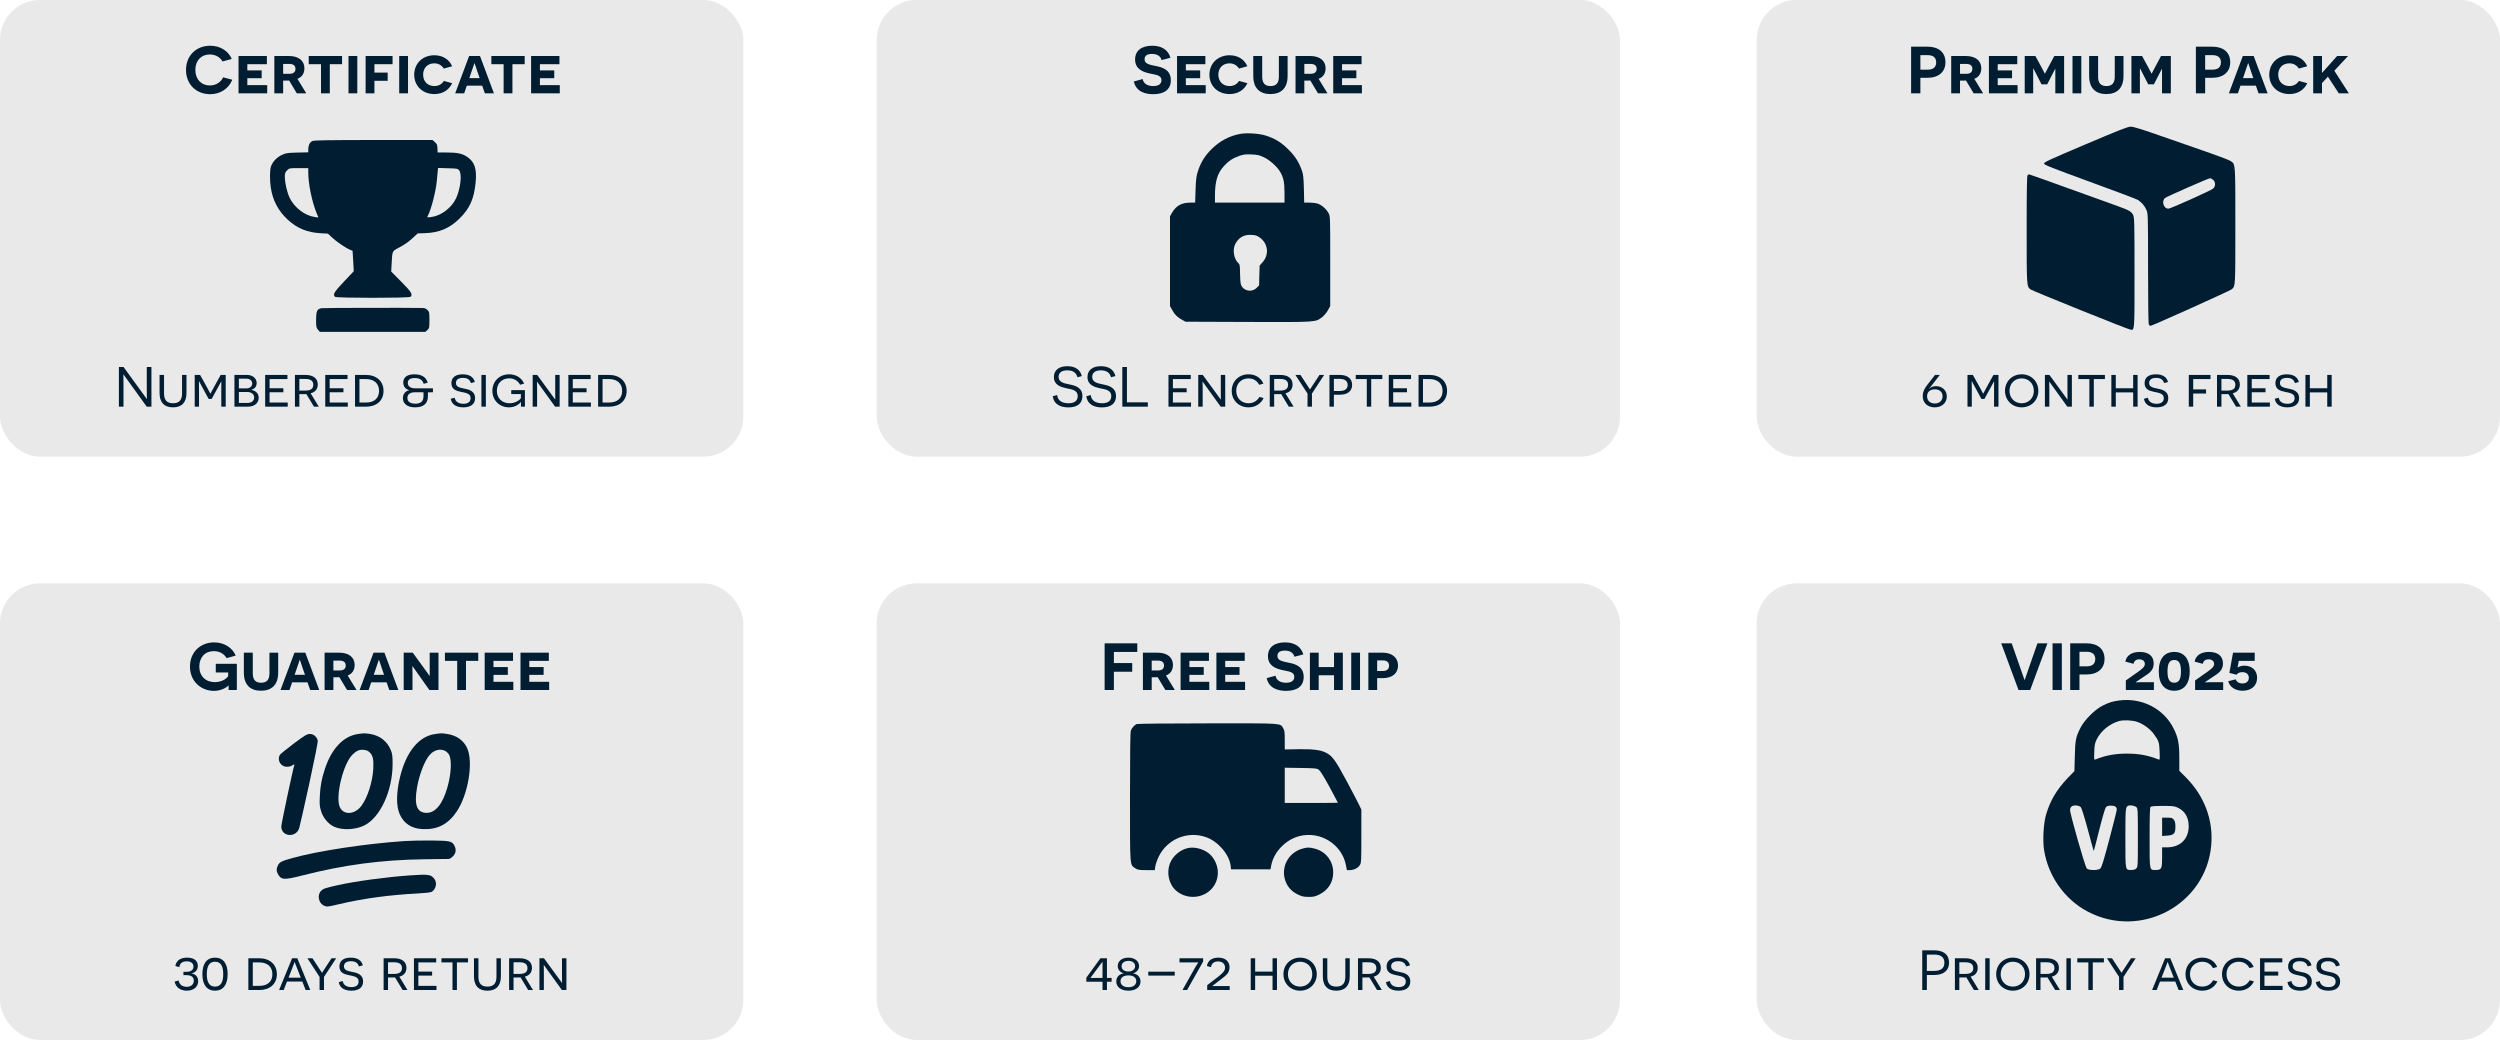 <svg xmlns="http://www.w3.org/2000/svg" width="750" height="312" viewBox="0 0 750 312" fill="none"><rect width="223" height="137" rx="12" fill="#E9E9E9"></rect><path d="M93.676 42.327C92.902 42.748 92.504 43.569 92.48 44.717V45.701L89.127 45.771C85.986 45.865 85.728 45.911 84.391 46.568C82.844 47.341 81.648 48.7 81.226 50.152C80.921 51.3 80.921 54.253 81.249 56.361C81.835 60.157 83.477 63.25 86.267 65.851C89.104 68.499 92.199 69.764 96.302 69.975L98.389 70.092L99.632 71.263C100.945 72.505 103.688 74.379 105.001 74.918L105.775 75.246L105.962 78.316L106.127 81.362L103.172 84.501C100.194 87.641 99.796 88.344 100.499 89.047C100.898 89.445 122.75 89.445 123.149 89.047C123.876 88.321 123.477 87.641 120.382 84.525L117.358 81.456L117.475 79.37C117.709 75.129 117.592 75.434 119.609 74.333C121.578 73.278 122.797 72.411 124.298 70.959L125.306 70.021L127.44 69.951C131.778 69.811 134.919 68.475 137.874 65.546C140.922 62.524 142.188 59.712 142.68 54.815C143.102 50.574 142.376 48.465 139.937 46.919C138.507 46.029 137.077 45.748 133.911 45.748H131.285L131.238 44.506C131.191 43.475 131.098 43.194 130.465 42.631L129.761 41.999H111.988C97.709 42.022 94.122 42.069 93.676 42.327ZM92.48 51.699C92.48 55.12 93.559 60.415 94.942 63.836L95.528 65.265L94.426 65.101C91.496 64.703 88.377 62.336 86.947 59.454C86.103 57.744 85.47 54.979 85.446 52.941C85.446 51.98 85.564 51.699 86.126 51.113C86.806 50.434 86.83 50.434 89.643 50.434H92.48V51.699ZM137.757 51.113C138.648 52.214 138.155 56.619 136.819 59.501C135.459 62.383 132.27 64.773 129.292 65.124C128.073 65.265 128.073 65.265 128.354 64.726C129.363 62.828 130.793 57.252 131.051 54.182C131.121 53.222 131.238 51.98 131.309 51.418L131.426 50.387L134.38 50.48C137.123 50.551 137.335 50.574 137.757 51.113Z" fill="#001D32"></path><path d="M96.422 92.465C95.109 92.723 94.828 93.332 94.828 95.956C94.828 98.041 94.875 98.299 95.391 98.908L95.954 99.564H111.78H127.607L128.217 99.002C128.803 98.463 128.826 98.299 128.826 96.003C128.826 93.73 128.779 93.519 128.24 93.004C127.888 92.629 127.396 92.418 126.904 92.395C122.238 92.301 97.009 92.348 96.422 92.465Z" fill="#001D32"></path><path d="M44.017 122L37.047 112.327H37.013C37.013 112.344 37.047 113.704 37.047 115.183V122H35.67V110.1H37.064L44.034 119.688H44.068C44.068 119.671 44.034 118.277 44.034 116.9V110.1H45.428V122H44.017ZM55.943 112.48V117.903C55.943 120.793 54.481 122.204 51.897 122.204C49.313 122.204 47.868 120.793 47.868 117.903V112.48H49.211V118.039C49.211 120.011 50.078 120.98 51.914 120.98C53.75 120.98 54.617 120.011 54.617 118.039V112.48H55.943ZM66.387 122V117.172L66.404 114.418H66.37L63.497 119.688H62.596L59.706 114.35H59.672C59.672 114.367 59.706 116.186 59.706 117.104V122H58.414V112.48H60.029L62.035 116.084C62.732 117.342 63.089 118.09 63.106 118.09H63.14C63.174 118.09 63.531 117.342 64.228 116.067L66.2 112.48H67.713V122H66.387ZM75.451 116.917V116.968C76.42 117.138 77.61 117.835 77.61 119.331C77.61 120.844 76.437 122 74.312 122H70.334V112.48H74.125C75.842 112.48 76.998 113.585 76.998 114.86C76.998 116.135 76.216 116.696 75.451 116.917ZM71.66 116.526H73.87C74.771 116.526 75.672 116.05 75.672 115.03C75.672 114.231 75.009 113.602 73.887 113.602H71.66V116.526ZM71.66 120.878H74.278C75.417 120.878 76.25 120.283 76.25 119.263C76.25 118.209 75.349 117.597 74.21 117.597H71.66V120.878ZM79.548 122V112.48H86.229V113.721H80.874V116.475H85.005V117.682H80.874V120.759H86.314V122H79.548ZM94.191 122L91.913 118.226C91.539 118.243 91.063 118.243 90.859 118.243H89.805V122H88.479V112.48H91.607C93.97 112.48 95.33 113.517 95.33 115.353C95.33 116.815 94.446 117.699 93.188 117.988L95.636 122H94.191ZM89.805 117.172H91.658C93.188 117.172 93.987 116.611 93.987 115.438C93.987 114.214 93.12 113.687 91.658 113.687H89.805V117.172ZM97.577 122V112.48H104.258V113.721H98.903V116.475H103.034V117.682H98.903V120.759H104.343V122H97.577ZM106.509 112.48H109.79C112.867 112.48 115.06 114.299 115.06 117.274C115.06 120.249 112.867 122 109.875 122H106.509V112.48ZM107.835 120.759H109.841C112.102 120.759 113.717 119.603 113.717 117.274C113.717 114.962 112.136 113.721 109.773 113.721H107.835V120.759ZM128.373 117.699V118.906C128.373 121.065 127.03 122.204 124.565 122.204C122.083 122.204 120.876 121.048 120.876 119.433C120.876 118.09 121.743 117.257 122.78 117.07V117.036C121.947 116.866 120.978 116.186 120.978 114.775C120.978 113.143 122.185 112.293 124.31 112.293C126.18 112.293 127.778 112.922 128.322 114.809L127.098 115.149C126.809 114.146 126.129 113.415 124.429 113.415C122.916 113.415 122.338 114.01 122.338 114.877C122.338 115.778 123.018 116.492 124.497 116.492H129.886V117.682L128.373 117.699ZM127.047 117.682H124.446C123.137 117.682 122.219 118.226 122.219 119.382C122.219 120.436 122.984 121.099 124.582 121.099C126.197 121.099 127.047 120.436 127.047 118.889V117.682ZM135.213 119.637L136.42 119.314C136.556 120.419 137.508 121.133 139.021 121.133C140.313 121.133 141.18 120.589 141.18 119.467C141.18 117.988 139.718 117.869 138.103 117.512C136.93 117.257 135.417 116.832 135.417 114.945C135.417 113.211 136.692 112.293 138.817 112.293C140.755 112.293 142.064 113.058 142.438 114.605L141.265 114.928C141.01 113.976 140.313 113.364 138.902 113.364C137.542 113.364 136.777 113.908 136.777 114.894C136.777 116.05 137.848 116.305 139.344 116.594C140.551 116.832 142.523 117.24 142.523 119.45C142.523 121.32 141.095 122.204 139.021 122.204C137.508 122.204 135.587 121.745 135.213 119.637ZM144.427 122V112.48H145.753V122H144.427ZM157.473 122H156.283C156.283 120.895 156.3 120.657 156.3 120.606H156.266C155.807 121.15 154.668 122.204 152.713 122.204C149.857 122.204 147.715 120.113 147.715 117.24C147.715 114.384 149.857 112.293 152.73 112.293C154.515 112.293 156.385 113.092 157.235 115.098L156.011 115.421C155.569 114.503 154.481 113.5 152.764 113.5C150.622 113.5 149.058 114.979 149.058 117.257C149.058 119.467 150.622 120.98 152.9 120.98C154.532 120.98 155.858 120.096 156.266 119.433V118.226H153.376V117.036H157.473V122ZM167.892 122H166.532L161.126 114.503H161.092C161.092 114.52 161.126 115.54 161.126 116.679V122H159.8V112.48H161.16L166.549 119.858H166.583C166.583 119.841 166.566 118.872 166.566 117.818V112.48H167.892V122ZM170.508 122V112.48H177.189V113.721H171.834V116.475H175.965V117.682H171.834V120.759H177.274V122H170.508ZM179.439 112.48H182.72C185.797 112.48 187.99 114.299 187.99 117.274C187.99 120.249 185.797 122 182.805 122H179.439V112.48ZM180.765 120.759H182.771C185.032 120.759 186.647 119.603 186.647 117.274C186.647 114.962 185.066 113.721 182.703 113.721H180.765V120.759Z" fill="#001D32"></path><path d="M66.944 23.2L69.684 23.92C68.604 26.62 66.064 28.26 63.044 28.26C58.904 28.26 55.804 25.34 55.804 20.96C55.804 16.66 58.904 13.72 63.044 13.72C66.284 13.72 68.604 15.48 69.524 17.68L66.764 18.44C66.124 17.36 64.904 16.34 62.924 16.34C60.344 16.34 58.604 18.18 58.604 20.98C58.604 23.84 60.444 25.64 62.904 25.64C64.884 25.64 66.284 24.6 66.944 23.2ZM71.561 28V16.8H80.061V19.26H74.201V21.12H78.501V23.46H74.201V25.54H80.161V28H71.561ZM89.043 28L86.743 24.16C86.483 24.18 85.843 24.18 85.663 24.18H84.943V28H82.303V16.8H86.663C89.623 16.8 91.323 18.22 91.323 20.5C91.323 22.2 90.403 23.22 89.223 23.64L91.883 28H89.043ZM84.943 22.14H86.823C88.023 22.14 88.643 21.62 88.643 20.66C88.643 19.7 88.023 19.18 86.823 19.18H84.943V22.14ZM102.621 19.26H98.941V28H96.301V19.26H92.621V16.8H102.621V19.26ZM104.549 28V16.8H107.189V28H104.549ZM117.766 19.26H112.326V21.78H116.306V24.24H112.326V28H109.686V16.8H117.766V19.26ZM119.764 28V16.8H122.404V28H119.764ZM133.141 24.28L135.661 24.96C134.741 26.9 132.901 28.22 130.321 28.22C126.761 28.22 124.261 25.78 124.261 22.42C124.261 19.06 126.761 16.58 130.301 16.58C132.741 16.58 134.741 17.76 135.641 19.88L133.141 20.56C132.821 20.1 132.021 19 130.301 19C128.281 19 126.941 20.38 126.941 22.4C126.941 24.46 128.321 25.82 130.301 25.82C131.721 25.82 132.641 25.12 133.141 24.28ZM144.658 25.7H140.038L139.258 28H136.558L140.738 16.8H143.998L148.178 28H145.458L144.658 25.7ZM143.898 23.44L143.278 21.66C142.638 19.82 142.398 19 142.378 18.96H142.318L141.358 21.78L140.798 23.44H143.898ZM157.406 19.26H153.726V28H151.086V19.26H147.406V16.8H157.406V19.26ZM159.334 28V16.8H167.834V19.26H161.974V21.12H166.274V23.46H161.974V25.54H167.934V28H159.334Z" fill="#001D32"></path><rect x="263" width="223" height="137" rx="12" fill="#E9E9E9"></rect><path d="M340.149 24.44L342.809 23.72C343.029 25.1 344.249 25.82 345.969 25.82C347.489 25.82 348.429 25.24 348.429 24.08C348.429 22.42 346.549 22.44 344.809 22.02C342.909 21.58 340.529 20.76 340.529 17.84C340.529 15.12 342.569 13.72 345.649 13.72C348.409 13.72 350.409 14.86 351.149 17.32L348.489 18.02C348.129 16.84 347.209 16.18 345.589 16.18C344.049 16.18 343.369 16.78 343.369 17.76C343.369 19.16 344.849 19.42 346.809 19.82C348.889 20.22 351.249 21.02 351.249 24.08C351.249 26.86 349.289 28.26 345.969 28.26C343.569 28.26 340.829 27.52 340.149 24.44ZM353.114 28V16.8H361.614V19.26H355.754V21.12H360.054V23.46H355.754V25.54H361.714V28H353.114ZM371.705 24.28L374.225 24.96C373.305 26.9 371.465 28.22 368.885 28.22C365.325 28.22 362.825 25.78 362.825 22.42C362.825 19.06 365.325 16.58 368.865 16.58C371.305 16.58 373.305 17.76 374.205 19.88L371.705 20.56C371.385 20.1 370.585 19 368.865 19C366.845 19 365.505 20.38 365.505 22.4C365.505 24.46 366.885 25.82 368.865 25.82C370.285 25.82 371.205 25.12 371.705 24.28ZM386.281 16.8V22.78C386.281 26.54 384.241 28.22 381.121 28.22C378.001 28.22 375.981 26.54 375.981 22.78V16.8H378.661V23.02C378.661 24.96 379.501 25.82 381.161 25.82C382.801 25.82 383.661 24.96 383.661 23.02V16.8H386.281ZM395.4 28L393.1 24.16C392.84 24.18 392.2 24.18 392.02 24.18H391.3V28H388.66V16.8H393.02C395.98 16.8 397.68 18.22 397.68 20.5C397.68 22.2 396.76 23.22 395.58 23.64L398.24 28H395.4ZM391.3 22.14H393.18C394.38 22.14 395 21.62 395 20.66C395 19.7 394.38 19.18 393.18 19.18H391.3V22.14ZM399.969 28V16.8H408.469V19.26H402.609V21.12H406.909V23.46H402.609V25.54H408.569V28H399.969Z" fill="#001D32"></path><path d="M315.829 118.872L317.155 118.515C317.291 120.215 318.702 120.98 320.521 120.98C322.255 120.98 323.309 120.283 323.309 118.855C323.309 116.9 321.337 116.798 319.858 116.475C318.243 116.101 316.169 115.523 316.169 113.109C316.169 111.035 317.699 109.862 320.198 109.862C322.408 109.862 324.04 110.78 324.55 112.82L323.224 113.177C322.901 111.868 321.932 111.103 320.181 111.103C318.447 111.103 317.58 111.851 317.58 113.058C317.58 114.639 319.076 114.979 320.776 115.319C322.544 115.659 324.72 116.22 324.72 118.838C324.72 121.082 323.156 122.221 320.504 122.221C318.498 122.221 316.203 121.558 315.829 118.872ZM325.907 118.872L327.233 118.515C327.369 120.215 328.78 120.98 330.599 120.98C332.333 120.98 333.387 120.283 333.387 118.855C333.387 116.9 331.415 116.798 329.936 116.475C328.321 116.101 326.247 115.523 326.247 113.109C326.247 111.035 327.777 109.862 330.276 109.862C332.486 109.862 334.118 110.78 334.628 112.82L333.302 113.177C332.979 111.868 332.01 111.103 330.259 111.103C328.525 111.103 327.658 111.851 327.658 113.058C327.658 114.639 329.154 114.979 330.854 115.319C332.622 115.659 334.798 116.22 334.798 118.838C334.798 121.082 333.234 122.221 330.582 122.221C328.576 122.221 326.281 121.558 325.907 118.872ZM336.698 122V110.1H338.075V120.708H344.348V122H336.698ZM350.543 122V112.48H357.224V113.721H351.869V116.475H356V117.682H351.869V120.759H357.309V122H350.543ZM367.567 122H366.207L360.801 114.503H360.767C360.767 114.52 360.801 115.54 360.801 116.679V122H359.475V112.48H360.835L366.224 119.858H366.258C366.258 119.841 366.241 118.872 366.241 117.818V112.48H367.567V122ZM377.816 119.076L379.091 119.416C378.292 121.082 376.66 122.204 374.569 122.204C371.662 122.204 369.52 120.113 369.52 117.24C369.52 114.401 371.662 112.293 374.552 112.293C376.456 112.293 378.224 113.194 379.023 115.098L377.765 115.438C377.527 115.03 376.694 113.517 374.569 113.517C372.41 113.517 370.863 115.047 370.863 117.24C370.863 119.467 372.444 120.98 374.552 120.98C376.116 120.98 377.238 120.147 377.816 119.076ZM386.636 122L384.358 118.226C383.984 118.243 383.508 118.243 383.304 118.243H382.25V122H380.924V112.48H384.052C386.415 112.48 387.775 113.517 387.775 115.353C387.775 116.815 386.891 117.699 385.633 117.988L388.081 122H386.636ZM382.25 117.172H384.103C385.633 117.172 386.432 116.611 386.432 115.438C386.432 114.214 385.565 113.687 384.103 113.687H382.25V117.172ZM393.584 122H392.258V118.073L388.62 112.48H390.133L391.663 114.809C392.428 115.931 392.955 116.798 392.972 116.815H393.006C393.023 116.798 393.567 115.948 394.332 114.792L395.845 112.48H397.239L393.584 118.073V122ZM398.837 112.48H401.931C404.328 112.48 405.637 113.653 405.637 115.455C405.637 117.291 404.328 118.413 401.931 118.413H400.163V122H398.837V112.48ZM400.163 117.291H401.982C403.512 117.291 404.294 116.594 404.294 115.489C404.294 114.384 403.529 113.67 401.982 113.67H400.163V117.291ZM414.697 113.721H411.365V122H410.039V113.721H406.724V112.48H414.697V113.721ZM416.634 122V112.48H423.315V113.721H417.96V116.475H422.091V117.682H417.96V120.759H423.4V122H416.634ZM425.566 112.48H428.847C431.924 112.48 434.117 114.299 434.117 117.274C434.117 120.249 431.924 122 428.932 122H425.566V112.48ZM426.892 120.759H428.898C431.159 120.759 432.774 119.603 432.774 117.274C432.774 114.962 431.193 113.721 428.83 113.721H426.892V120.759Z" fill="#001D32"></path><path d="M372.079 40.166C368.82 40.752 365.889 42.322 363.45 44.758C361.481 46.703 360.238 48.718 359.394 51.296C358.878 52.912 358.784 53.709 358.667 56.966L358.55 60.785H357.143C354.517 60.785 352.876 61.675 351.633 63.784L351 64.885V78.358V91.83L351.703 93.072C352.454 94.454 353.251 95.204 354.728 96.001L355.689 96.516L374.424 96.587C395.174 96.657 394.611 96.68 396.628 95.157C397.191 94.712 397.988 93.775 398.363 93.096L399.066 91.83V78.358C399.066 64.885 399.066 64.885 398.551 63.925C397.894 62.683 396.417 61.417 395.221 61.066C394.729 60.902 393.627 60.785 392.783 60.785H391.259L391.165 56.614C391.071 53.17 390.954 52.233 390.555 51.108C389.594 48.484 388.562 46.891 386.522 44.852C384.342 42.673 382.489 41.548 379.605 40.635C377.73 40.049 374.002 39.815 372.079 40.166ZM379.113 47.148C380.778 47.922 382.935 49.796 383.873 51.272C385.022 53.076 385.35 54.529 385.35 57.786V60.785H374.916H364.482V58.723C364.505 54.388 365.209 51.998 367.178 49.819C368.538 48.32 369.828 47.453 371.727 46.797C373.017 46.328 373.626 46.258 375.408 46.328C377.214 46.399 377.823 46.539 379.113 47.148ZM377.894 71.235C380.426 73.016 380.825 76.343 378.785 78.662L377.894 79.67L377.8 82.645L377.73 85.621L377.003 86.347C375.502 87.847 372.97 87.308 372.29 85.387C372.126 84.942 372.009 83.395 372.009 81.966C371.985 79.623 371.938 79.318 371.493 78.92C370.156 77.749 369.711 74.913 370.555 73.25C371.563 71.282 373.134 70.368 375.315 70.462C376.628 70.508 377.05 70.649 377.894 71.235Z" fill="#001D32"></path><rect x="527" width="223" height="137" rx="12" fill="#E9E9E9"></rect><path d="M578.736 116.628L578.787 116.662C579.212 116.169 579.875 115.846 580.793 115.846C582.663 115.846 584.04 117.104 584.04 118.923C584.04 120.844 582.578 122.204 580.419 122.204C578.345 122.204 576.815 120.946 576.815 118.804C576.815 117.648 577.274 116.645 578.141 115.523L580.504 112.48H581.949L578.736 116.628ZM580.436 121.048C581.83 121.048 582.765 120.215 582.782 118.889C582.782 117.614 581.881 116.798 580.436 116.798C579.008 116.798 578.124 117.614 578.124 118.889C578.124 120.198 579.042 121.048 580.436 121.048ZM598.218 122V117.172L598.235 114.418H598.201L595.328 119.688H594.427L591.537 114.35H591.503C591.503 114.367 591.537 116.186 591.537 117.104V122H590.245V112.48H591.86L593.866 116.084C594.563 117.342 594.92 118.09 594.937 118.09H594.971C595.005 118.09 595.362 117.342 596.059 116.067L598.031 112.48H599.544V122H598.218ZM601.502 117.257C601.502 114.367 603.678 112.293 606.5 112.293C609.322 112.293 611.498 114.367 611.498 117.257C611.498 120.113 609.322 122.204 606.5 122.204C603.678 122.204 601.502 120.113 601.502 117.257ZM602.845 117.257C602.845 119.45 604.426 120.98 606.5 120.98C608.574 120.98 610.155 119.45 610.155 117.257C610.155 115.03 608.574 113.517 606.5 113.517C604.426 113.517 602.845 115.03 602.845 117.257ZM621.563 122H620.203L614.797 114.503H614.763C614.763 114.52 614.797 115.54 614.797 116.679V122H613.471V112.48H614.831L620.22 119.858H620.254C620.254 119.841 620.237 118.872 620.237 117.818V112.48H621.563V122ZM631.472 113.721H628.14V122H626.814V113.721H623.499V112.48H631.472V113.721ZM641.28 122H639.954V117.716H634.735V122H633.409V112.48H634.735V116.475H639.954V112.48H641.28V122ZM643.171 119.637L644.378 119.314C644.514 120.419 645.466 121.133 646.979 121.133C648.271 121.133 649.138 120.589 649.138 119.467C649.138 117.988 647.676 117.869 646.061 117.512C644.888 117.257 643.375 116.832 643.375 114.945C643.375 113.211 644.65 112.293 646.775 112.293C648.713 112.293 650.022 113.058 650.396 114.605L649.223 114.928C648.968 113.976 648.271 113.364 646.86 113.364C645.5 113.364 644.735 113.908 644.735 114.894C644.735 116.05 645.806 116.305 647.302 116.594C648.509 116.832 650.481 117.24 650.481 119.45C650.481 121.32 649.053 122.204 646.979 122.204C645.466 122.204 643.545 121.745 643.171 119.637ZM663.146 113.721H657.961V116.815H661.82V118.056H657.961V122H656.635V112.48H663.146V113.721ZM670.813 122L668.535 118.226C668.161 118.243 667.685 118.243 667.481 118.243H666.427V122H665.101V112.48H668.229C670.592 112.48 671.952 113.517 671.952 115.353C671.952 116.815 671.068 117.699 669.81 117.988L672.258 122H670.813ZM666.427 117.172H668.28C669.81 117.172 670.609 116.611 670.609 115.438C670.609 114.214 669.742 113.687 668.28 113.687H666.427V117.172ZM674.199 122V112.48H680.88V113.721H675.525V116.475H679.656V117.682H675.525V120.759H680.965V122H674.199ZM682.417 119.637L683.624 119.314C683.76 120.419 684.712 121.133 686.225 121.133C687.517 121.133 688.384 120.589 688.384 119.467C688.384 117.988 686.922 117.869 685.307 117.512C684.134 117.257 682.621 116.832 682.621 114.945C682.621 113.211 683.896 112.293 686.021 112.293C687.959 112.293 689.268 113.058 689.642 114.605L688.469 114.928C688.214 113.976 687.517 113.364 686.106 113.364C684.746 113.364 683.981 113.908 683.981 114.894C683.981 116.05 685.052 116.305 686.548 116.594C687.755 116.832 689.727 117.24 689.727 119.45C689.727 121.32 688.299 122.204 686.225 122.204C684.712 122.204 682.791 121.745 682.417 119.637ZM699.502 122H698.176V117.716H692.957V122H691.631V112.48H692.957V116.475H698.176V112.48H699.502V122Z" fill="#001D32"></path><path d="M573.334 14H578.234C581.594 14 583.634 15.7 583.634 18.68C583.634 21.56 581.594 23.34 578.234 23.34H576.114V28H573.334V14ZM576.114 20.9H578.314C580.034 20.9 580.854 20.08 580.854 18.72C580.854 17.32 579.994 16.54 578.314 16.54H576.114V20.9ZM592.105 28L589.805 24.16C589.545 24.18 588.905 24.18 588.725 24.18H588.005V28H585.365V16.8H589.725C592.685 16.8 594.385 18.22 594.385 20.5C594.385 22.2 593.465 23.22 592.285 23.64L594.945 28H592.105ZM588.005 22.14H589.885C591.085 22.14 591.705 21.62 591.705 20.66C591.705 19.7 591.085 19.18 589.885 19.18H588.005V22.14ZM596.674 28V16.8H605.174V19.26H599.314V21.12H603.614V23.46H599.314V25.54H605.274V28H596.674ZM616.596 28V22.98V20.68H616.536L614.156 25.3H612.456L610.016 20.54H609.956V22.84V28H607.416V16.8H610.616L612.396 20.08C613.016 21.22 613.416 22.06 613.436 22.06H613.496C613.536 22.06 613.936 21.22 614.556 20.06L616.296 16.8H619.236V28H616.596ZM621.752 28V16.8H624.392V28H621.752ZM637.049 16.8V22.78C637.049 26.54 635.009 28.22 631.889 28.22C628.769 28.22 626.749 26.54 626.749 22.78V16.8H629.429V23.02C629.429 24.96 630.269 25.82 631.929 25.82C633.569 25.82 634.429 24.96 634.429 23.02V16.8H637.049ZM648.608 28V22.98V20.68H648.548L646.168 25.3H644.468L642.028 20.54H641.968V22.84V28H639.428V16.8H642.628L644.408 20.08C645.028 21.22 645.428 22.06 645.448 22.06H645.508C645.548 22.06 645.948 21.22 646.568 20.06L648.308 16.8H651.248V28H648.608ZM658.764 14H663.664C667.024 14 669.064 15.7 669.064 18.68C669.064 21.56 667.024 23.34 663.664 23.34H661.544V28H658.764V14ZM661.544 20.9H663.744C665.464 20.9 666.284 20.08 666.284 18.72C666.284 17.32 665.424 16.54 663.744 16.54H661.544V20.9ZM676.764 25.7H672.144L671.364 28H668.664L672.844 16.8H676.104L680.284 28H677.564L676.764 25.7ZM676.004 23.44L675.384 21.66C674.744 19.82 674.504 19 674.484 18.96H674.424L673.464 21.78L672.904 23.44H676.004ZM689.66 24.28L692.18 24.96C691.26 26.9 689.42 28.22 686.84 28.22C683.28 28.22 680.78 25.78 680.78 22.42C680.78 19.06 683.28 16.58 686.82 16.58C689.26 16.58 691.26 17.76 692.16 19.88L689.66 20.56C689.34 20.1 688.54 19 686.82 19C684.8 19 683.46 20.38 683.46 22.4C683.46 24.46 684.84 25.82 686.82 25.82C688.24 25.82 689.16 25.12 689.66 24.28ZM701.639 28L698.379 23L696.599 24.92V28H693.959V16.8H696.599V19.44L696.579 21.82H696.639C696.839 21.62 697.259 21.14 697.819 20.52L701.139 16.8H704.419L700.299 21.22L704.659 28H701.639Z" fill="#001D32"></path><path d="M625.636 43.317C614.757 47.933 613.139 48.683 613.209 49.081C613.28 49.479 615.554 50.37 626.902 54.517C634.382 57.235 640.877 59.695 641.322 59.953C642.495 60.703 643.315 61.64 643.901 62.928C644.394 64.076 644.417 64.147 644.417 80.501C644.417 89.686 644.511 97.114 644.628 97.324C644.745 97.559 644.98 97.746 645.167 97.746C645.66 97.746 669.013 87.226 669.529 86.781C670.631 85.773 670.607 86.195 670.607 67.755C670.607 48.683 670.654 49.339 669.224 48.331C668.872 48.074 666.176 47.019 663.198 45.988C660.244 44.957 653.89 42.755 649.083 41.068C642.612 38.795 640.033 37.998 639.235 37.998C638.321 37.998 635.859 38.983 625.636 43.317ZM663.972 53.978C664.699 54.657 664.699 55.876 663.949 56.579C663.362 57.118 651.17 62.6 650.537 62.6C649.06 62.6 648.38 60.351 649.529 59.39C650.068 58.969 662.495 53.486 662.964 53.486C663.222 53.462 663.667 53.697 663.972 53.978Z" fill="#001D32"></path><path d="M608.281 52.573C608.07 52.784 608 56.72 608 68.857C608 85.821 608 85.821 609.079 86.781C609.548 87.203 637.895 98.614 638.997 98.848C640.427 99.129 640.357 99.949 640.357 81.884C640.357 66.936 640.31 65.296 639.958 64.546C639.466 63.491 638.739 63.07 635.55 61.922C634.143 61.406 627.555 59.04 620.919 56.65C614.284 54.26 608.797 52.292 608.703 52.292C608.633 52.292 608.445 52.409 608.281 52.573Z" fill="#001D32"></path><rect y="175" width="223" height="137" rx="12" fill="#E9E9E9"></rect><path d="M57.463 292.002V292.053C58.568 292.172 59.452 292.971 59.452 294.365C59.452 296.065 58.075 297.204 56.035 297.204C54.097 297.204 52.686 296.15 52.397 294.467L53.57 294.144C53.791 295.351 54.709 296.048 56.018 296.048C57.446 296.048 58.143 295.198 58.143 294.195C58.143 293.09 57.293 292.546 55.984 292.546H55.032V291.543H55.95C57.259 291.543 58.041 291.016 58.041 289.979C58.041 288.976 57.293 288.398 56.001 288.398C54.369 288.398 53.91 289.282 53.808 290.132L52.601 289.809C52.924 287.956 54.403 287.293 56.12 287.293C58.313 287.293 59.35 288.313 59.35 289.758C59.35 291.118 58.415 291.849 57.463 292.002ZM64.505 287.293C66.919 287.293 68.296 289.027 68.296 292.24C68.296 295.453 66.919 297.204 64.505 297.204C62.091 297.204 60.714 295.453 60.714 292.24C60.714 289.027 62.091 287.293 64.505 287.293ZM64.505 288.517C62.805 288.517 62.04 289.792 62.04 292.24C62.04 294.671 62.805 295.98 64.505 295.98C66.205 295.98 66.97 294.671 66.97 292.24C66.97 289.792 66.205 288.517 64.505 288.517ZM74.509 287.48H77.79C80.867 287.48 83.06 289.299 83.06 292.274C83.06 295.249 80.867 297 77.875 297H74.509V287.48ZM75.835 295.759H77.841C80.102 295.759 81.717 294.603 81.717 292.274C81.717 289.962 80.136 288.721 77.773 288.721H75.835V295.759ZM90.688 294.45H86.098L85.112 297H83.735L87.628 287.48H89.192L93.085 297H91.691L90.688 294.45ZM90.229 293.294L89.396 291.169C88.716 289.469 88.427 288.653 88.427 288.619H88.376C88.376 288.653 88.036 289.554 87.356 291.288L86.557 293.294H90.229ZM97.196 297H95.87V293.073L92.232 287.48H93.745L95.275 289.809C96.04 290.931 96.567 291.798 96.584 291.815H96.618C96.635 291.798 97.179 290.948 97.944 289.792L99.457 287.48H100.851L97.196 293.073V297ZM101.619 294.637L102.826 294.314C102.962 295.419 103.914 296.133 105.427 296.133C106.719 296.133 107.586 295.589 107.586 294.467C107.586 292.988 106.124 292.869 104.509 292.512C103.336 292.257 101.823 291.832 101.823 289.945C101.823 288.211 103.098 287.293 105.223 287.293C107.161 287.293 108.47 288.058 108.844 289.605L107.671 289.928C107.416 288.976 106.719 288.364 105.308 288.364C103.948 288.364 103.183 288.908 103.183 289.894C103.183 291.05 104.254 291.305 105.75 291.594C106.957 291.832 108.929 292.24 108.929 294.45C108.929 296.32 107.501 297.204 105.427 297.204C103.914 297.204 101.993 296.745 101.619 294.637ZM120.795 297L118.517 293.226C118.143 293.243 117.667 293.243 117.463 293.243H116.409V297H115.083V287.48H118.211C120.574 287.48 121.934 288.517 121.934 290.353C121.934 291.815 121.05 292.699 119.792 292.988L122.24 297H120.795ZM116.409 292.172H118.262C119.792 292.172 120.591 291.611 120.591 290.438C120.591 289.214 119.724 288.687 118.262 288.687H116.409V292.172ZM124.181 297V287.48H130.862V288.721H125.507V291.475H129.638V292.682H125.507V295.759H130.947V297H124.181ZM140.406 288.721H137.074V297H135.748V288.721H132.433V287.48H140.406V288.721ZM150.265 287.48V292.903C150.265 295.793 148.803 297.204 146.219 297.204C143.635 297.204 142.19 295.793 142.19 292.903V287.48H143.533V293.039C143.533 295.011 144.4 295.98 146.236 295.98C148.072 295.98 148.939 295.011 148.939 293.039V287.48H150.265ZM158.448 297L156.17 293.226C155.796 293.243 155.32 293.243 155.116 293.243H154.062V297H152.736V287.48H155.864C158.227 287.48 159.587 288.517 159.587 290.353C159.587 291.815 158.703 292.699 157.445 292.988L159.893 297H158.448ZM154.062 292.172H155.915C157.445 292.172 158.244 291.611 158.244 290.438C158.244 289.214 157.377 288.687 155.915 288.687H154.062V292.172ZM169.925 297H168.565L163.159 289.503H163.125C163.125 289.52 163.159 290.54 163.159 291.679V297H161.833V287.48H163.193L168.582 294.858H168.616C168.616 294.841 168.599 293.872 168.599 292.818V287.48H169.925V297Z" fill="#001D32"></path><path d="M71.051 207H68.571C68.571 205.94 68.591 205.8 68.591 205.66H68.531C67.791 206.4 66.191 207.26 64.191 207.26C60.271 207.26 56.991 204.36 56.991 199.98C56.991 195.66 60.091 192.72 64.251 192.72C67.431 192.72 69.811 194.48 70.711 196.68L67.971 197.44C67.471 196.54 66.311 195.34 64.131 195.34C61.531 195.34 59.791 197.18 59.791 199.98C59.791 202.82 61.691 204.64 64.411 204.64C66.571 204.64 67.991 203.58 68.451 202.84V201.74H64.731V199.14H71.051V207ZM83.455 195.8V201.78C83.455 205.54 81.415 207.22 78.295 207.22C75.175 207.22 73.155 205.54 73.155 201.78V195.8H75.835V202.02C75.835 203.96 76.675 204.82 78.335 204.82C79.975 204.82 80.835 203.96 80.835 202.02V195.8H83.455ZM92.252 204.7H87.632L86.852 207H84.152L88.332 195.8H91.592L95.772 207H93.052L92.252 204.7ZM91.492 202.44L90.872 200.66C90.232 198.82 89.992 198 89.972 197.96H89.912L88.952 200.78L88.392 202.44H91.492ZM104.117 207L101.817 203.16C101.557 203.18 100.917 203.18 100.737 203.18H100.017V207H97.377V195.8H101.737C104.697 195.8 106.397 197.22 106.397 199.5C106.397 201.2 105.477 202.22 104.297 202.64L106.957 207H104.117ZM100.017 201.14H101.897C103.097 201.14 103.717 200.62 103.717 199.66C103.717 198.7 103.097 198.18 101.897 198.18H100.017V201.14ZM115.983 204.7H111.363L110.583 207H107.883L112.063 195.8H115.323L119.503 207H116.783L115.983 204.7ZM115.223 202.44L114.603 200.66C113.963 198.82 113.723 198 113.703 197.96H113.643L112.683 200.78L112.123 202.44H115.223ZM131.548 207H128.808L123.768 199.86H123.708C123.708 199.88 123.748 201.08 123.748 202.36V207H121.108V195.8H123.828L128.868 202.74H128.928C128.928 202.72 128.908 201.68 128.908 200.54V195.8H131.548V207ZM143.476 198.26H139.796V207H137.156V198.26H133.476V195.8H143.476V198.26ZM145.405 207V195.8H153.905V198.26H148.045V200.12H152.345V202.46H148.045V204.54H154.005V207H145.405ZM156.147 207V195.8H164.647V198.26H158.787V200.12H163.087V202.46H158.787V204.54H164.747V207H156.147Z" fill="#001D32"></path><path d="M107.321 220.218C102.984 220.851 99.396 224.67 97.427 230.809C96.465 233.738 96.09 235.823 95.949 238.846C95.832 241.329 95.879 241.915 96.325 243.344C96.958 245.43 98.552 247.281 100.357 248.077C102.796 249.108 106.571 248.944 109.244 247.655C114.027 245.336 117.779 237.252 117.779 229.216C117.779 226.849 117.708 226.193 117.263 225.092C116.184 222.397 114.004 220.687 111.096 220.195C109.431 219.937 109.22 219.937 107.321 220.218ZM110.909 225.725C111.87 226.638 112.128 227.857 111.987 230.621C111.753 234.581 110.322 239.127 108.494 241.657C106.524 244.399 103.101 244.656 101.952 242.149C100.545 239.01 102.937 229.075 105.797 226.334C106.993 225.186 107.814 224.834 109.08 224.951C109.924 225.022 110.393 225.209 110.909 225.725Z" fill="#001D32"></path><path d="M130.486 220.215C125.656 220.918 121.928 225.464 120.075 232.844C118.856 237.671 118.809 241.818 119.911 244.255C121.154 247.066 123.428 248.543 126.711 248.73C131.142 248.964 134.402 247.324 136.981 243.505C140.404 238.468 142.045 228.838 140.193 224.55C139.185 222.183 137.004 220.614 134.167 220.192C132.385 219.934 132.385 219.934 130.486 220.215ZM133.487 225.229C133.909 225.44 134.425 225.932 134.683 226.331C135.597 227.877 135.386 232.188 134.191 236.312C132.76 241.256 130.627 243.857 128.001 243.857C125.093 243.857 124.202 241.56 125.093 236.335C125.773 232.399 127.321 228.346 128.845 226.541C130.111 225.042 131.963 224.503 133.487 225.229Z" fill="#001D32"></path><path d="M88.093 223.098C85.96 224.715 84.084 226.214 83.943 226.495C83.076 228.112 84.224 230.033 86.077 230.033C86.639 230.033 87.319 229.869 87.577 229.682C88.046 229.33 88.468 229.213 88.304 229.518C88.046 229.916 84.388 247.161 84.388 247.958C84.388 251.027 88.797 251.449 89.758 248.45C89.899 248.051 91.235 242.147 92.736 235.305C94.494 227.175 95.385 222.653 95.315 222.184C95.08 221.036 94.072 220.193 92.97 220.193C92.103 220.193 91.587 220.497 88.093 223.098Z" fill="#001D32"></path><path d="M121.319 252.317C109.572 253.114 95.269 255.293 87.602 257.449C84.413 258.339 83.85 258.643 83.358 259.651C82.889 260.635 82.889 261.268 83.311 262.088C84.319 264.009 85.093 264.079 90.744 262.627C103.311 259.417 114.566 257.941 127.415 257.777C131.166 257.73 134.402 257.683 134.66 257.683C134.894 257.683 135.434 257.331 135.879 256.886C136.794 255.972 136.934 254.871 136.325 253.7C135.621 252.341 134.988 252.2 129.408 252.153C126.641 252.13 123.007 252.2 121.319 252.317Z" fill="#001D32"></path><path d="M122.842 262.626C116.066 263.094 106.523 264.383 101.435 265.531C97.472 266.421 97.027 266.562 96.3 267.288C95.127 268.46 95.549 270.85 97.05 271.623C97.965 272.091 98.199 272.091 101.528 271.295C108.797 269.561 116.886 268.46 125.655 268.015C127.813 267.897 129.243 267.733 129.548 267.523C130.814 266.749 131.189 264.781 130.321 263.68C129.243 262.321 128.68 262.227 122.842 262.626Z" fill="#001D32"></path><rect x="263" y="175" width="223" height="137" rx="12" fill="#E9E9E9"></rect><path d="M332.084 297H330.758V294.518H325.896V293.311L330.129 287.48H332.084V293.379H333.478V294.518H332.084V297ZM330.758 290.761V288.568H330.707L327.137 293.345L327.171 293.379H328.735H330.758V290.761ZM334.879 294.433C334.879 292.937 336.018 292.155 337.106 292.019V291.968C336.562 291.9 335.321 291.254 335.321 289.809C335.321 288.432 336.477 287.293 338.517 287.293C340.523 287.293 341.713 288.432 341.713 289.792C341.713 291.254 340.455 291.9 339.945 291.968V292.019C340.982 292.155 342.155 292.92 342.155 294.433C342.155 296.031 340.829 297.204 338.534 297.204C336.273 297.204 334.879 296.065 334.879 294.433ZM336.477 289.877C336.477 290.897 337.378 291.458 338.517 291.458C339.741 291.441 340.54 290.795 340.54 289.86C340.54 288.925 339.758 288.262 338.517 288.262C337.225 288.262 336.477 288.942 336.477 289.877ZM336.154 294.348C336.154 295.504 337.106 296.167 338.517 296.167C339.945 296.167 340.88 295.504 340.88 294.348C340.88 293.226 339.945 292.614 338.517 292.614C337.072 292.614 336.154 293.243 336.154 294.348ZM352.422 292.682H344.483V291.509H352.422V292.682ZM360.94 288.466L356.129 297H354.752L358.577 290.183C359.019 289.418 359.461 288.755 359.461 288.738L359.427 288.704C359.427 288.704 358.832 288.721 358.186 288.721H353.851V287.48H360.94V288.466ZM362.16 297V295.555L365.611 292.903C366.886 291.883 367.515 291.203 367.515 290.268C367.515 289.282 366.835 288.432 365.407 288.432C364.013 288.432 363.401 289.248 363.316 290.149L362.075 289.809C362.347 287.99 363.843 287.293 365.509 287.293C367.668 287.293 368.858 288.466 368.858 290.234C368.858 291.713 368.008 292.529 366.41 293.702L363.69 295.793L363.707 295.827C363.809 295.827 364.319 295.81 365.118 295.81H368.909V297H362.16ZM383.091 297H381.765V292.716H376.546V297H375.22V287.48H376.546V291.475H381.765V287.48H383.091V297ZM385.032 292.257C385.032 289.367 387.208 287.293 390.03 287.293C392.852 287.293 395.028 289.367 395.028 292.257C395.028 295.113 392.852 297.204 390.03 297.204C387.208 297.204 385.032 295.113 385.032 292.257ZM386.375 292.257C386.375 294.45 387.956 295.98 390.03 295.98C392.104 295.98 393.685 294.45 393.685 292.257C393.685 290.03 392.104 288.517 390.03 288.517C387.956 288.517 386.375 290.03 386.375 292.257ZM404.923 287.48V292.903C404.923 295.793 403.461 297.204 400.877 297.204C398.293 297.204 396.848 295.793 396.848 292.903V287.48H398.191V293.039C398.191 295.011 399.058 295.98 400.894 295.98C402.73 295.98 403.597 295.011 403.597 293.039V287.48H404.923ZM413.105 297L410.827 293.226C410.453 293.243 409.977 293.243 409.773 293.243H408.719V297H407.393V287.48H410.521C412.884 287.48 414.244 288.517 414.244 290.353C414.244 291.815 413.36 292.699 412.102 292.988L414.55 297H413.105ZM408.719 292.172H410.572C412.102 292.172 412.901 291.611 412.901 290.438C412.901 289.214 412.034 288.687 410.572 288.687H408.719V292.172ZM415.777 294.637L416.984 294.314C417.12 295.419 418.072 296.133 419.585 296.133C420.877 296.133 421.744 295.589 421.744 294.467C421.744 292.988 420.282 292.869 418.667 292.512C417.494 292.257 415.981 291.832 415.981 289.945C415.981 288.211 417.256 287.293 419.381 287.293C421.319 287.293 422.628 288.058 423.002 289.605L421.829 289.928C421.574 288.976 420.877 288.364 419.466 288.364C418.106 288.364 417.341 288.908 417.341 289.894C417.341 291.05 418.412 291.305 419.908 291.594C421.115 291.832 423.087 292.24 423.087 294.45C423.087 296.32 421.659 297.204 419.585 297.204C418.072 297.204 416.151 296.745 415.777 294.637Z" fill="#001D32"></path><path d="M341.187 195.58H334.167V198.92H339.667V201.52H334.167V207H331.387V193H341.187V195.58ZM349.611 207L347.311 203.16C347.051 203.18 346.411 203.18 346.231 203.18H345.511V207H342.871V195.8H347.231C350.191 195.8 351.891 197.22 351.891 199.5C351.891 201.2 350.971 202.22 349.791 202.64L352.451 207H349.611ZM345.511 201.14H347.391C348.591 201.14 349.211 200.62 349.211 199.66C349.211 198.7 348.591 198.18 347.391 198.18H345.511V201.14ZM354.18 207V195.8H362.68V198.26H356.82V200.12H361.12V202.46H356.82V204.54H362.78V207H354.18ZM364.922 207V195.8H373.422V198.26H367.562V200.12H371.862V202.46H367.562V204.54H373.522V207H364.922ZM380.004 203.44L382.664 202.72C382.884 204.1 384.104 204.82 385.824 204.82C387.344 204.82 388.284 204.24 388.284 203.08C388.284 201.42 386.404 201.44 384.664 201.02C382.764 200.58 380.384 199.76 380.384 196.84C380.384 194.12 382.424 192.72 385.504 192.72C388.264 192.72 390.264 193.86 391.004 196.32L388.344 197.02C387.984 195.84 387.064 195.18 385.444 195.18C383.904 195.18 383.224 195.78 383.224 196.76C383.224 198.16 384.704 198.42 386.664 198.82C388.744 199.22 391.104 200.02 391.104 203.08C391.104 205.86 389.144 207.26 385.824 207.26C383.424 207.26 380.684 206.52 380.004 203.44ZM402.849 207H400.209V202.58H395.609V207H392.969V195.8H395.609V200.12H400.209V195.8H402.849V207ZM405.371 207V195.8H408.011V207H405.371ZM410.508 195.8H414.788C417.708 195.8 419.408 197.36 419.408 199.64C419.408 201.98 417.708 203.44 414.788 203.44H413.148V207H410.508V195.8ZM413.148 201.3H414.888C416.128 201.3 416.728 200.64 416.728 199.7C416.728 198.82 416.168 198.12 414.888 198.12H413.148V201.3Z" fill="#001D32"></path><path d="M340.994 217.22C340.361 217.478 339.564 218.368 339.259 219.165C339.071 219.61 339.001 226.007 339.001 239.081C339.001 260.567 338.907 259.372 340.619 260.496C341.322 260.965 341.697 261.035 343.925 261.035H346.434L346.598 259.887C346.692 259.231 347.16 257.895 347.676 256.865C350.279 251.663 356.328 249.203 361.815 251.148C365.449 252.436 368.802 256.349 369.201 259.77L369.318 260.801H375.227H381.135L381.393 259.489C382.214 255.529 385.684 251.921 389.764 250.843C396.071 249.203 402.589 253.28 403.785 259.582L404.066 261.035H404.957C406.177 261.035 407.419 260.403 407.959 259.536C408.381 258.856 408.404 258.224 408.404 250.843V242.877L407.795 241.588C407.466 240.885 405.755 237.605 403.996 234.324C400.549 227.905 399.635 226.663 397.572 225.702C395.93 224.952 393.703 224.695 389.342 224.765L385.426 224.835V222.023C385.426 219.657 385.356 219.095 384.957 218.462C384.019 216.892 385.262 216.986 362.284 217.009C350.842 217.009 341.252 217.103 340.994 217.22ZM395.672 230.95C396.094 231.255 397.267 233.153 398.861 236.082C400.245 238.636 401.37 240.768 401.37 240.815C401.37 240.862 397.783 240.885 393.398 240.885H385.426V235.59V230.318L390.209 230.388C394.641 230.458 395.063 230.505 395.672 230.95Z" fill="#001D32"></path><path d="M356.236 254.45C353.915 255.012 351.805 256.863 350.961 259.066C349.906 261.877 350.679 265.321 352.813 267.173C356.283 270.218 361.817 269.492 364.232 265.673C365.967 262.932 365.662 259.417 363.481 256.816C361.864 254.918 358.675 253.864 356.236 254.45Z" fill="#001D32"></path><path d="M390.794 254.569C386.479 255.717 384.111 260.239 385.659 264.386C386.315 266.143 387.511 267.432 389.293 268.322C390.559 268.932 391.075 269.049 392.552 269.072C394.076 269.072 394.522 268.979 395.835 268.322C398.461 267.034 399.961 264.644 399.961 261.739C399.961 258.294 397.757 255.459 394.428 254.592C392.834 254.171 392.247 254.171 390.794 254.569Z" fill="#001D32"></path><rect x="527" y="175" width="223" height="137" rx="12" fill="#E9E9E9"></rect><path d="M576.675 285.1H580.279C583.05 285.1 584.716 286.375 584.716 288.806C584.716 291.169 583.05 292.495 580.279 292.495H578.052V297H576.675V285.1ZM578.052 291.271H580.313C582.302 291.271 583.322 290.404 583.322 288.823C583.322 287.14 582.2 286.375 580.313 286.375H578.052V291.271ZM592.182 297L589.904 293.226C589.53 293.243 589.054 293.243 588.85 293.243H587.796V297H586.47V287.48H589.598C591.961 287.48 593.321 288.517 593.321 290.353C593.321 291.815 592.437 292.699 591.179 292.988L593.627 297H592.182ZM587.796 292.172H589.649C591.179 292.172 591.978 291.611 591.978 290.438C591.978 289.214 591.111 288.687 589.649 288.687H587.796V292.172ZM595.568 297V287.48H596.894V297H595.568ZM598.856 292.257C598.856 289.367 601.032 287.293 603.854 287.293C606.676 287.293 608.852 289.367 608.852 292.257C608.852 295.113 606.676 297.204 603.854 297.204C601.032 297.204 598.856 295.113 598.856 292.257ZM600.199 292.257C600.199 294.45 601.78 295.98 603.854 295.98C605.928 295.98 607.509 294.45 607.509 292.257C607.509 290.03 605.928 288.517 603.854 288.517C601.78 288.517 600.199 290.03 600.199 292.257ZM616.537 297L614.259 293.226C613.885 293.243 613.409 293.243 613.205 293.243H612.151V297H610.825V287.48H613.953C616.316 287.48 617.676 288.517 617.676 290.353C617.676 291.815 616.792 292.699 615.534 292.988L617.982 297H616.537ZM612.151 292.172H614.004C615.534 292.172 616.333 291.611 616.333 290.438C616.333 289.214 615.466 288.687 614.004 288.687H612.151V292.172ZM619.922 297V287.48H621.248V297H619.922ZM631.166 288.721H627.834V297H626.508V288.721H623.193V287.48H631.166V288.721ZM637.048 297H635.722V293.073L632.084 287.48H633.597L635.127 289.809C635.892 290.931 636.419 291.798 636.436 291.815H636.47C636.487 291.798 637.031 290.948 637.796 289.792L639.309 287.48H640.703L637.048 293.073V297ZM652.586 294.45H647.996L647.01 297H645.633L649.526 287.48H651.09L654.983 297H653.589L652.586 294.45ZM652.127 293.294L651.294 291.169C650.614 289.469 650.325 288.653 650.325 288.619H650.274C650.274 288.653 649.934 289.554 649.254 291.288L648.455 293.294H652.127ZM663.946 294.076L665.221 294.416C664.422 296.082 662.79 297.204 660.699 297.204C657.792 297.204 655.65 295.113 655.65 292.24C655.65 289.401 657.792 287.293 660.682 287.293C662.586 287.293 664.354 288.194 665.153 290.098L663.895 290.438C663.657 290.03 662.824 288.517 660.699 288.517C658.54 288.517 656.993 290.047 656.993 292.24C656.993 294.467 658.574 295.98 660.682 295.98C662.246 295.98 663.368 295.147 663.946 294.076ZM674.903 294.076L676.178 294.416C675.379 296.082 673.747 297.204 671.656 297.204C668.749 297.204 666.607 295.113 666.607 292.24C666.607 289.401 668.749 287.293 671.639 287.293C673.543 287.293 675.311 288.194 676.11 290.098L674.852 290.438C674.614 290.03 673.781 288.517 671.656 288.517C669.497 288.517 667.95 290.047 667.95 292.24C667.95 294.467 669.531 295.98 671.639 295.98C673.203 295.98 674.325 295.147 674.903 294.076ZM678.011 297V287.48H684.692V288.721H679.337V291.475H683.468V292.682H679.337V295.759H684.777V297H678.011ZM686.229 294.637L687.436 294.314C687.572 295.419 688.524 296.133 690.037 296.133C691.329 296.133 692.196 295.589 692.196 294.467C692.196 292.988 690.734 292.869 689.119 292.512C687.946 292.257 686.433 291.832 686.433 289.945C686.433 288.211 687.708 287.293 689.833 287.293C691.771 287.293 693.08 288.058 693.454 289.605L692.281 289.928C692.026 288.976 691.329 288.364 689.918 288.364C688.558 288.364 687.793 288.908 687.793 289.894C687.793 291.05 688.864 291.305 690.36 291.594C691.567 291.832 693.539 292.24 693.539 294.45C693.539 296.32 692.111 297.204 690.037 297.204C688.524 297.204 686.603 296.745 686.229 294.637ZM694.729 294.637L695.936 294.314C696.072 295.419 697.024 296.133 698.537 296.133C699.829 296.133 700.696 295.589 700.696 294.467C700.696 292.988 699.234 292.869 697.619 292.512C696.446 292.257 694.933 291.832 694.933 289.945C694.933 288.211 696.208 287.293 698.333 287.293C700.271 287.293 701.58 288.058 701.954 289.605L700.781 289.928C700.526 288.976 699.829 288.364 698.418 288.364C697.058 288.364 696.293 288.908 696.293 289.894C696.293 291.05 697.364 291.305 698.86 291.594C700.067 291.832 702.039 292.24 702.039 294.45C702.039 296.32 700.611 297.204 698.537 297.204C697.024 297.204 695.103 296.745 694.729 294.637Z" fill="#001D32"></path><path d="M609.053 207H605.553L600.373 193H603.513L605.913 199.88C606.873 202.58 607.333 203.94 607.353 203.98H607.413C607.433 203.94 607.873 202.6 608.813 199.94L611.233 193H614.233L609.053 207ZM615.768 207V193H618.548V207H615.768ZM621.061 193H625.961C629.321 193 631.361 194.7 631.361 197.68C631.361 200.56 629.321 202.34 625.961 202.34H623.841V207H621.061V193ZM623.841 199.9H626.041C627.761 199.9 628.581 199.08 628.581 197.72C628.581 196.32 627.721 195.54 626.041 195.54H623.841V199.9ZM637.752 207V204.14L641.632 201.4C642.852 200.5 643.452 199.96 643.452 199.18C643.452 198.42 642.912 197.8 641.772 197.8C640.732 197.8 640.192 198.38 640.072 199.14L637.592 198.48C638.052 196.34 639.852 195.58 641.932 195.58C644.652 195.58 646.112 196.88 646.112 199.04C646.112 201.04 644.852 201.94 643.192 202.98L640.732 204.64L640.752 204.72C640.992 204.7 641.592 204.66 642.452 204.66H646.172V207H637.752ZM652.27 195.58C655.09 195.58 656.91 197.5 656.91 201.4C656.91 205.3 655.09 207.22 652.27 207.22C649.43 207.22 647.63 205.3 647.63 201.4C647.63 197.5 649.43 195.58 652.27 195.58ZM652.27 198C650.87 198 650.25 198.98 650.25 201.4C650.25 203.82 650.87 204.82 652.27 204.82C653.65 204.82 654.29 203.82 654.29 201.4C654.29 198.98 653.65 198 652.27 198ZM658.533 207V204.14L662.413 201.4C663.633 200.5 664.233 199.96 664.233 199.18C664.233 198.42 663.693 197.8 662.553 197.8C661.513 197.8 660.973 198.38 660.853 199.14L658.373 198.48C658.833 196.34 660.633 195.58 662.713 195.58C665.433 195.58 666.893 196.88 666.893 199.04C666.893 201.04 665.633 201.94 663.973 202.98L661.513 204.64L661.533 204.72C661.773 204.7 662.373 204.66 663.233 204.66H666.953V207H658.533ZM671.271 200.2L671.331 200.24C671.651 200 672.371 199.7 673.251 199.7C675.731 199.7 677.131 201.22 677.131 203.34C677.131 205.64 675.491 207.22 672.811 207.22C670.431 207.22 668.871 205.98 668.471 204.36L670.731 203.8C670.951 204.5 671.651 205.04 672.731 205.04C673.891 205.04 674.651 204.4 674.651 203.34C674.651 202.28 673.891 201.64 672.671 201.64C671.691 201.64 671.171 202.08 670.951 202.42L668.811 201.86L669.911 195.8H676.411V198.26H671.631L671.451 199.28C671.371 199.8 671.271 200.14 671.271 200.2Z" fill="#001D32"></path><path d="M635.738 210.147C633.769 210.405 632.503 210.803 630.697 211.741C628.446 212.889 625.351 215.982 624.202 218.231C622.749 221.043 622.561 221.98 622.444 226.877L622.327 231.329L620.263 233.461C616.934 236.975 614.988 240.302 613.792 244.496C613.042 247.097 612.76 252.252 613.229 255.064C614.472 262.913 619.466 269.895 626.36 273.503C642.304 281.845 661.718 271.441 663.359 253.705C664.062 246.113 661.366 238.873 655.762 233.203L653.793 231.235V227.533C653.793 223.081 653.441 221.277 652.128 218.629C649.174 212.631 642.608 209.234 635.738 210.147ZM641.248 216.591C642.96 217.177 644.977 218.653 646.032 220.058C647.626 222.191 647.79 222.659 647.884 225.471C647.978 227.884 647.954 228.025 647.556 227.837C644.484 226.619 641.624 226.08 638.083 226.08C634.543 226.08 631.659 226.619 628.634 227.837C628.212 228.001 628.188 227.884 628.282 225.588C628.353 223.479 628.446 222.964 629.009 221.816C630.252 219.285 632.901 217.106 635.738 216.31C637.075 215.935 639.724 216.052 641.248 216.591ZM624.273 242.177C624.484 242.411 625.398 245.34 626.36 248.925C627.297 252.392 628.071 255.274 628.118 255.321C628.142 255.345 628.892 252.533 629.759 249.042C630.627 245.551 631.518 242.458 631.752 242.2C632.034 241.849 632.432 241.708 633.206 241.685C634.402 241.661 635.035 242.06 635.035 242.856C635.035 243.161 634.027 247.191 632.808 251.783C631.072 258.32 630.463 260.265 630.088 260.57C629.361 261.179 626.594 261.155 626.031 260.546C625.492 259.937 620.943 243.981 621.014 242.95C621.061 242.364 621.248 242.06 621.67 241.825C622.397 241.45 623.734 241.638 624.273 242.177ZM640.92 242.153C641.342 242.528 641.366 243.044 641.366 251.315C641.366 259.75 641.342 260.078 640.897 260.523C640.568 260.851 640.123 260.991 639.396 260.991C637.544 260.991 637.614 261.39 637.614 251.408C637.614 242.294 637.638 242.06 638.552 241.685C639.138 241.474 640.451 241.732 640.92 242.153ZM653.511 242.388C655.528 243.395 656.606 245.293 656.606 247.847C656.606 251.713 654.074 254.197 650.111 254.197H648.634V257.079C648.634 260.617 648.47 260.991 646.759 260.991C644.789 260.991 644.883 261.484 644.883 251.291C644.883 244.637 644.953 242.271 645.164 242.06C645.352 241.872 646.524 241.778 648.869 241.778C652.081 241.778 652.362 241.825 653.511 242.388Z" fill="#001D32"></path><path d="M648.637 248.059V250.801L650.184 250.684C652.224 250.52 652.623 250.074 652.623 247.989C652.623 246.864 652.505 246.396 652.13 245.904C651.708 245.365 651.497 245.295 650.137 245.295H648.637V248.059Z" fill="#001D32"></path></svg>